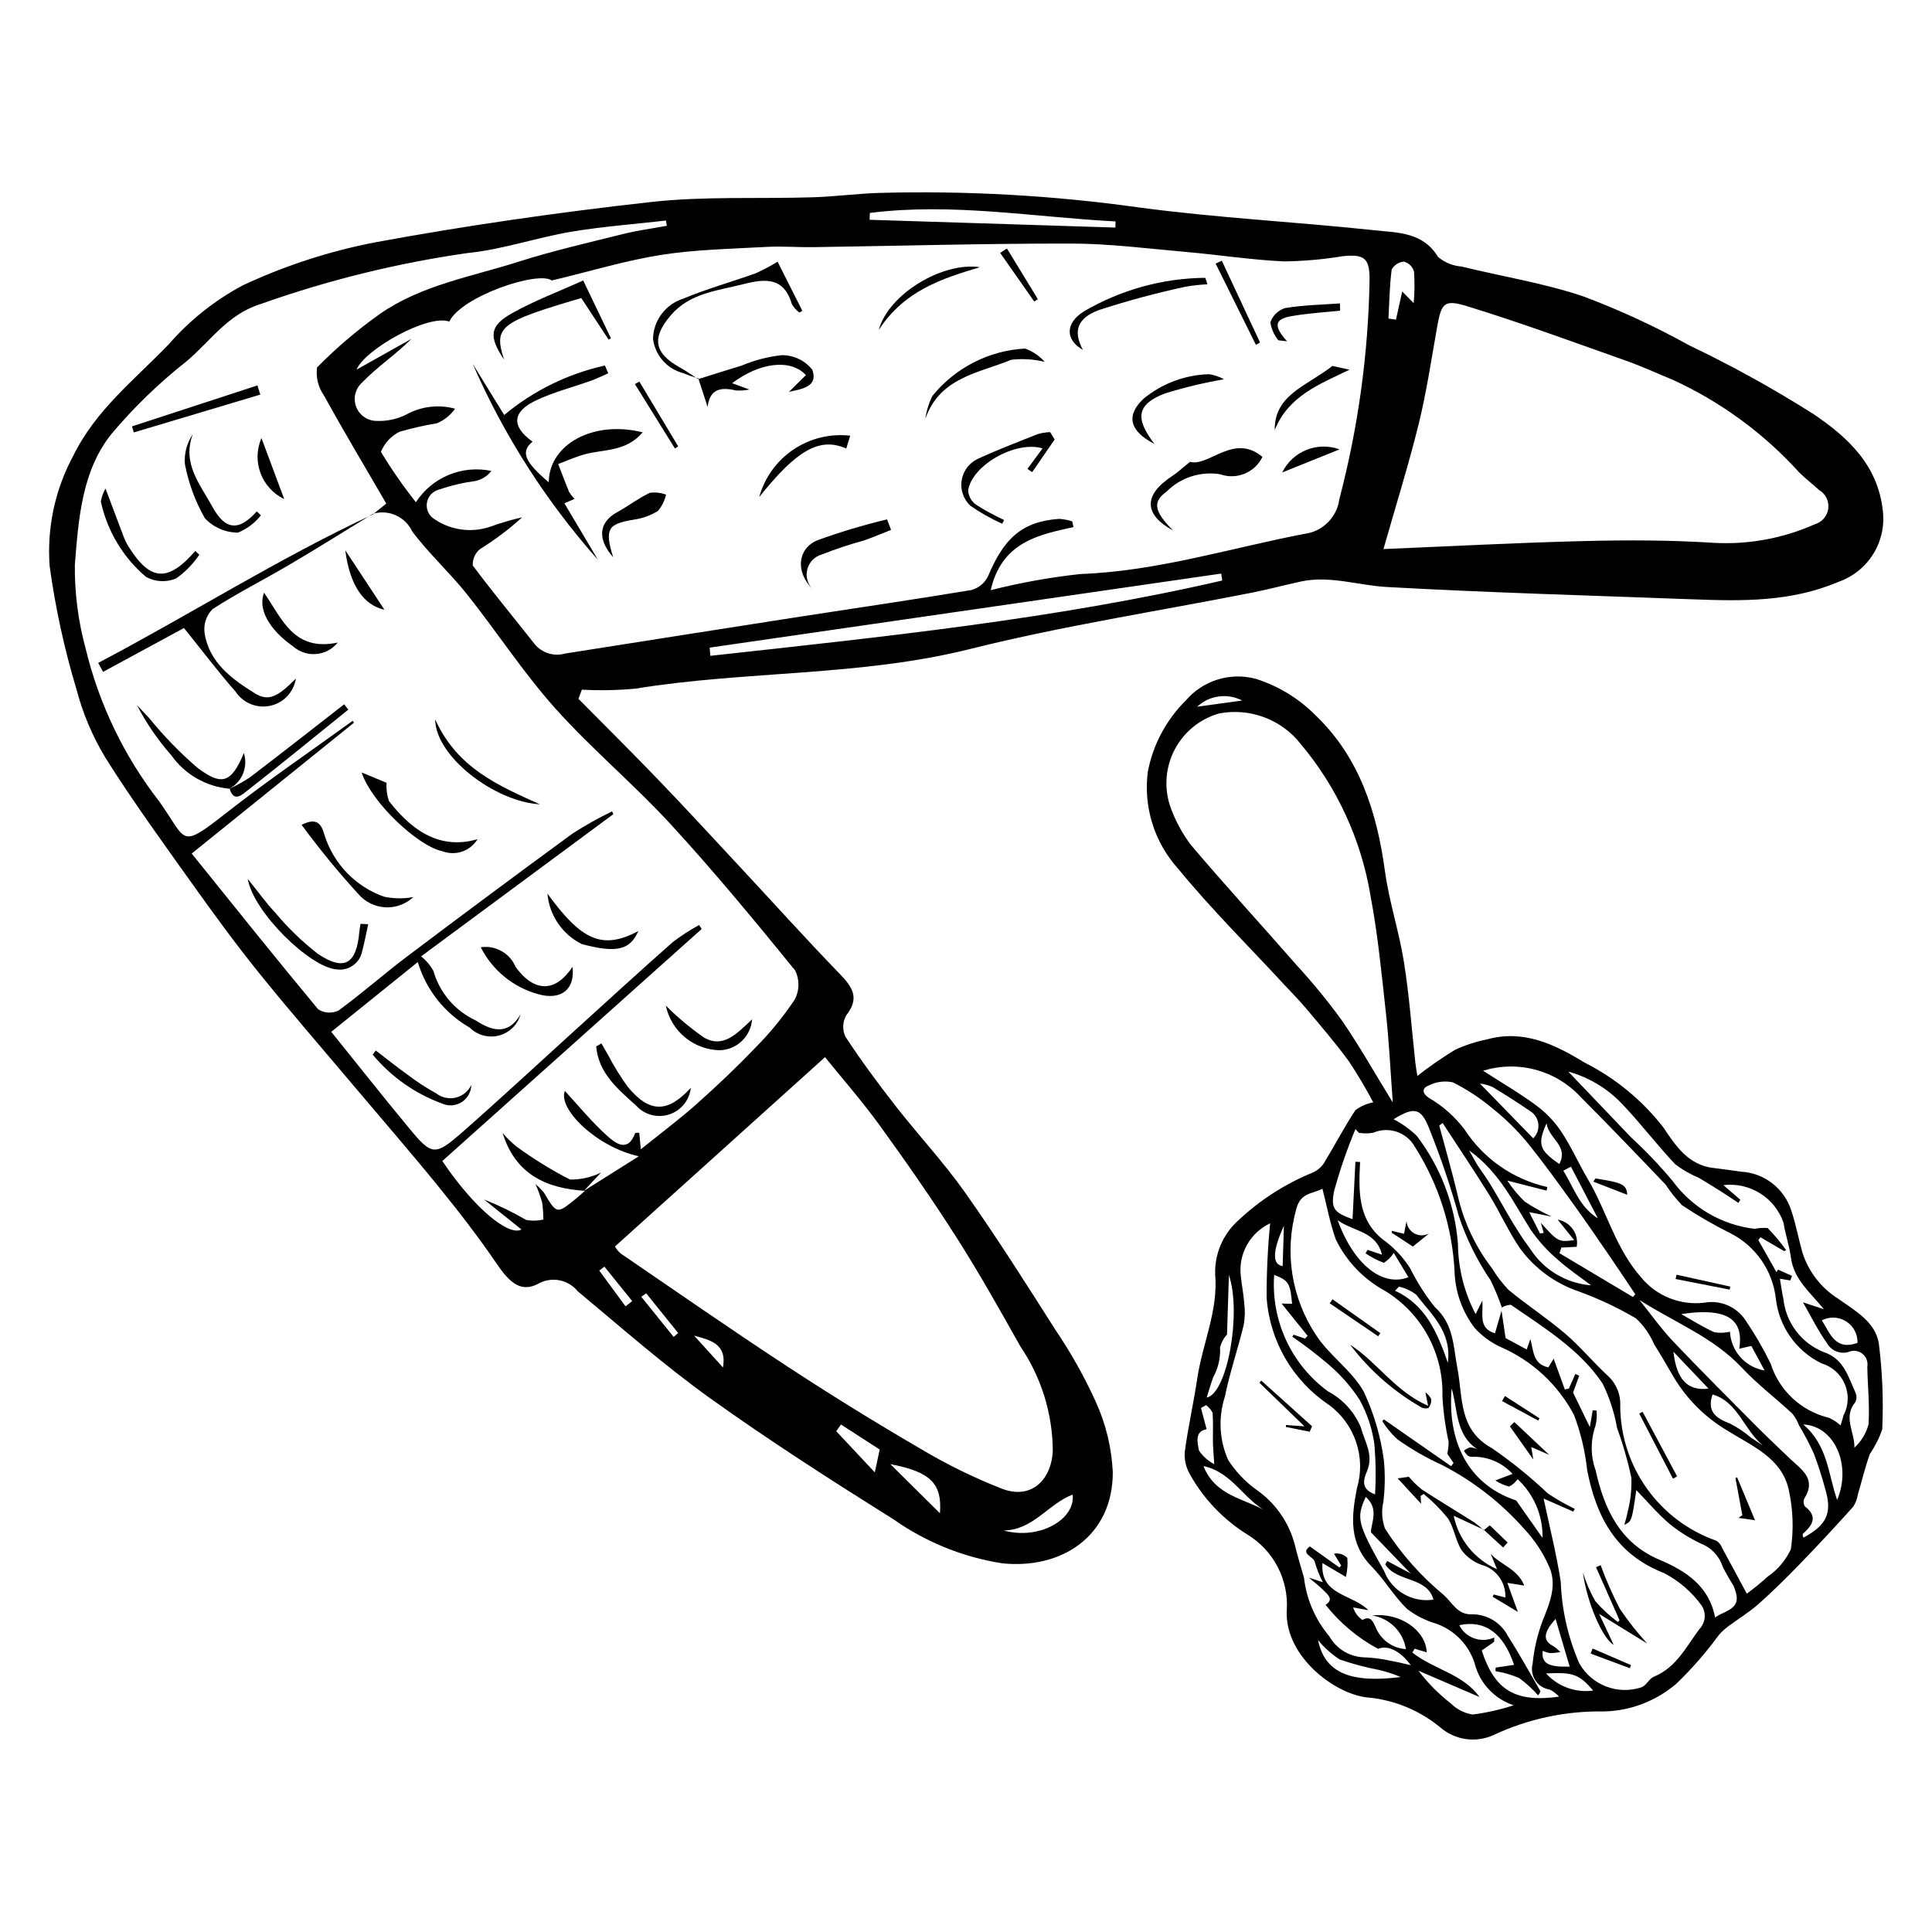 <?xml version="1.0" encoding="UTF-8"?>
<!-- Uploaded to: SVG Repo, www.svgrepo.com, Generator: SVG Repo Mixer Tools -->
<svg fill="#000000" width="800px" height="800px" version="1.1" viewBox="144 144 512 512" xmlns="http://www.w3.org/2000/svg">
 <g>
  <path d="m519.61 429.14c3.215-2.516 6.57-4.844 10.055-6.973 2.723-1.23 5.574-2.148 8.504-2.746 9.695-2.644 17.941 1.395 25.77 6.184 8.141 4.102 15.266 9.961 20.859 17.156 3.25 4.879 6.621 10.02 13.363 10.777 2.418 0.273 4.824 0.66 7.238 0.969 3.012 0.164 5.902 1.238 8.281 3.09 2.383 1.848 4.144 4.379 5.047 7.254 1.191 3.59 1.895 7.34 2.902 10.992 1.594 5.07 4.926 9.414 9.41 12.266 4.59 3.246 9.988 6.195 10.875 11.98 0.949 7.539 1.246 15.145 0.891 22.734-0.785 2.277-1.875 4.438-3.242 6.422-1.281 3.516-2.129 7.184-3.203 10.777-0.188 1.168-0.613 2.289-1.25 3.285-4.594 5.098-9.258 10.137-14.035 15.066-3.582 3.699-7.246 7.332-11.098 10.746-2.508 2.223-5.438 3.973-8.133 5.992-0.867 0.652-1.66 1.402-2.367 2.227-3.356 4.598-7.102 8.891-11.199 12.836-5.371 4.621-12.18 7.227-19.262 7.379-10.086-0.172-20.082 1.969-29.215 6.254-4.695 2.141-10.207 1.348-14.109-2.027-5.316-4.387-11.797-7.125-18.648-7.871-9.035-0.547-22.621-10.938-22.039-23.051v-0.004c0.285-4.008-0.547-8.02-2.398-11.586-1.852-3.57-4.652-6.559-8.094-8.637-6.344-3.961-11.578-9.465-15.219-15.996-1.016-1.801-1.473-3.859-1.312-5.922 0.871-6.508 2.348-12.934 3.312-19.434 1.363-9.203 5.559-17.832 4.746-27.539h-0.004c-0.18-5.332 1.969-10.48 5.891-14.098 5.816-5.527 12.617-9.918 20.051-12.934 1.145-0.531 2.129-1.359 2.844-2.402 2.852-4.668 5.371-9.547 8.375-14.105h-0.004c1.402-1.035 3.016-1.742 4.727-2.066-1.961-3.719-4.106-7.34-6.43-10.844-3.527-4.856-7.477-9.41-11.336-14.016-1.887-2.254-3.977-4.336-5.973-6.496-9.375-10.141-19.227-19.895-27.961-30.562-6.312-6.988-9.246-16.391-8.031-25.73 1.371-7.141 4.867-13.703 10.031-18.824 2.234-2.621 5.168-4.555 8.457-5.574 3.293-1.023 6.805-1.09 10.133-0.191 5.941 1.883 11.34 5.168 15.738 9.582 11.684 11.117 16.332 25.664 18.473 41.34 1.113 8.141 3.762 16.066 5.051 24.191 1.41 8.871 2.051 17.863 3.035 26.805 0.09 0.816 0.246 1.625 0.504 3.324zm35.613 37.266-5.961-1.172 2.863 5.668 0.98-0.18-0.777-2.672c4.57 5.066 4.699 5.133 8.848 4.602l-4.383-5.438c1.625 0.277 3.078 1.195 4.027 2.547 0.949 1.352 1.316 3.023 1.027 4.652l-4.07 0.211-0.488 1.496 19.461 11.602 0.609-0.734c-2.051-3.059-4.07-6.133-6.152-9.164-3.414-4.965-6.797-9.957-10.328-14.84-4.008-5.543-7.988-11.121-12.316-16.406v-0.004c-2.672-3.207-5.664-6.137-8.926-8.742-3.254-2.746-6.82-5.098-10.625-7.004-2.144-0.457-4.379-0.168-6.336 0.816-1.449 0.523-2.211 1.707-0.125 3.231 3.703 2.141 6.945 4.996 9.543 8.402 5.031 7.781 12.918 13.277 21.961 15.305l-0.199 0.949-10.414-2.66h0.004c1.336 2.019 2.883 3.887 4.621 5.57 2.277 1.508 4.668 2.836 7.156 3.969zm-13.301 24.934 1.07 7.266 5.602 3.016 0.965-2.758c0.898 3.086 0.59 6.586 4.769 7.504l1.406-2.305 2.961 8.156 1.082-0.242 1.703-3.867 1.031 0.465-1.633 4.477c1.457 2.988 2.852 5.856 4.445 9.129l0.766-4.438 1.004 0.062c0.145 1.367 0.051 2.75-0.285 4.082-1.332 3.809-1.316 7.961 0.047 11.758 2.285 10.211 6.391 19.242 16.938 23.715 7.008 2.969 13.148 6.965 14.723 15.277h0.004c0.516-0.34 1.047-0.648 1.602-0.926 4.297-1.855 5.004-3.277 3.254-7.519l-0.004-0.004c-1.031-1.613-1.98-3.277-2.84-4.992-0.902-2.812-3.027-5.066-5.785-6.125-2.949-1.406-5.727-3.152-8.273-5.199-3.168-2.703-5.887-5.93-8.84-8.977-1.188 8.234-1.188 8.234-3.18 9.207h0.004c0.348-1.102 0.641-2.223 0.871-3.356 0.77-2.984 1.109-6.062 1.004-9.141-0.969-4.496-2.238-8.926-3.809-13.25-0.715-4.055-2-7.988-3.809-11.688-6.106-9.109-15.484-14.758-24.316-20.883v0.004c-0.848 0.027-1.672 0.273-2.391 0.719-0.852-2.481-1.859-4.902-3.019-7.254-3.555-5.242-6.375-10.953-8.383-16.965-2.156-7.773-4.738-15.418-7.734-22.906-2.191-5.809-4.035-6.195-9.562-2.762v-0.004c2.258 1.152 4.336 2.637 6.152 4.406 6.324 8.293 10.113 18.238 10.91 28.637 0.062 6.481 1.668 12.852 4.68 18.586l1.785-3.566c0.27 3.644-1.141 7.324 3.348 8.656zm-51.062 70.754 3.695 1.211c-0.883-1.719-1.594-3.523-2.121-5.379-0.254-1.414-4.016-2.191-1.305-4.106l7.82 5.578 0.48-0.508-1.91-3.137-0.004-0.008c1.293-0.25 2.625 0.176 3.535 1.125 0.16 1.688 0.027 3.391-0.383 5.035l-6.195-3.668c-0.672 8.578 7.84 8.148 12.176 12.48l-4.043-0.73h-0.004c0.422 1.355 1.289 2.531 2.465 3.332 2.402-1.516 3.051 1.18 3.469 1.844 1.312 3.356 4.453 5.644 8.051 5.871-0.734-4.598-4.344-8.199-8.945-8.918 7.312-0.863 14.234 3.894 14.457 9.77l-3.207-0.957-0.59 1.016c5.539 4.426 13.465 5.66 17.781 11.777l-16.176-6.965 0.004 0.004c2.492 3.273 5.402 6.211 8.652 8.734 1.555 1.527 3.547 2.531 5.699 2.871 3.695-0.473 7.336-1.293 10.875-2.449-5.133-1.695-9.039-5.906-10.348-11.152-1.566-4.887-5.324-8.762-10.164-10.473-2.812-0.82-5.445-2.156-7.766-3.941-3.473-3.375-5.961-7.75-9.363-11.215-6.039-6.144-5.379-13.176-3.902-20.68h-0.004c1.207-4.012 1.141-8.297-0.191-12.266-1.328-3.969-3.856-7.43-7.234-9.906-9.578-6.394-15.664-16.859-16.488-28.348-0.027-6.594 0.281-13.184 0.926-19.746-5.281 2.473-8.414 8.027-7.793 13.828 0.246 2.449 0.75 4.875 0.926 7.328v-0.004c0.25 1.938 0.203 3.902-0.141 5.824-1.547 6.336-3.68 12.539-4.977 18.914v0.004c-1.805 5.531-1.496 11.531 0.871 16.848 1.984 3.066 4.523 5.738 7.492 7.871 4.977 3.461 8.562 8.574 10.121 14.43 0.703 2.988 1.641 5.922 2.473 8.879v0.004c0.664 5.738 3.012 11.152 6.746 15.562 1.805 3.172 5.074 5.238 8.715 5.504 2.547 0.074 5.078 0.395 7.562 0.953 1.59 0.254 3.148 0.68 5.293 1.156-3.043-4.062-6.242-5.324-8.688-4.34h-0.004c-5.383-2.887-10.113-6.852-13.902-11.648 2.277-1.445 0.574-2.734-0.559-3.875-1.195-1.207-2.578-2.231-3.879-3.336zm62.215-20.961c1.531 7.285 3.387 14.617 4.543 22.059h-0.004c0.273 7.461 1.945 14.805 4.93 21.648 3.305 5.797 10.258 8.43 16.574 6.273 1.227-0.543 1.945-2.258 3.172-2.762 5.949-2.453 8.527-7.875 12.059-12.621 1.648-1.691 1.895-4.305 0.586-6.269-2.59-3.574-5.969-6.5-9.875-8.547-12.801-4.957-18.047-14.938-20.453-27.383-0.539-4.969-1.699-9.848-3.461-14.52-4.273-8.109-11.195-14.5-19.617-18.117-2.531-1.184-4.801-2.859-6.684-4.926-3.324-4.32-5.207-9.578-5.371-15.027-0.59-11.734-4.215-23.117-10.523-33.027-2.176-3.883-6.938-5.492-11.023-3.727-1.254 0.215-2.535 0.223-3.793 0.031l-0.922-1.008c-2.207 5.273-4.074 10.684-5.598 16.191-1.09 5.019 0.066 5.953 4.824 7.695 0.246-4.984 0.504-10.098 0.758-15.211l1.242 0.051c-0.043 1.004-0.098 2.012-0.133 3.016-0.234 7.106 0.527 13.684 7.16 18.266l0.004 0.004c2.465 1.938 4.582 4.281 6.258 6.934 1.805 3.621 3.981 7.047 6.5 10.211 5.129 4.602 4.894 10.562 6.016 16.344 1.48 7.644 0.219 16.18 9.16 21.09 5.227 3.598 10.16 7.594 14.766 11.957 2.277 1.539 4.672 2.91 7.152 4.098l-0.383 0.738zm-39.973-104.97c-0.621-8.379-0.973-15.961-1.797-23.488-1.148-10.484-2.164-21.027-4.121-31.375-2.457-14.773-8.824-28.617-18.445-40.09-2.512-3.215-5.859-5.676-9.676-7.113-3.82-1.438-7.961-1.793-11.969-1.027-5.031 1.422-9.266 4.84-11.727 9.457-2.461 4.617-2.93 10.035-1.305 15.008 1.289 3.719 3.152 7.215 5.519 10.355 9.141 10.805 18.727 21.234 28.047 31.891v0.004c4.238 4.613 8.211 9.461 11.898 14.523 4.648 6.727 8.672 13.887 13.574 21.855zm-18.641 22.855c-2.488 1.398-5.766 0.898-6.93 5.367l0.004 0.004c-3.219 11.355-1.316 23.551 5.211 33.387 3.519 5.465 9.527 9.41 12.66 15.02h-0.004c2.691 5.727 4.488 11.832 5.328 18.105 0.363 3.656 0.328 7.344-0.113 10.992-0.137 0.691-0.238 1.391-0.305 2.09-0.105 1.723 0.137 3.453 0.715 5.078 4.262 6.691 9.551 12.668 15.676 17.707 2.199 2.012 3.598 5.195 7.305 5.031v0.004c4.055-0.059 7.785 2.191 9.629 5.801 3.043 4.754 5.766 9.711 8.605 14.598h-0.004c-0.148 0.395-0.355 0.766-0.613 1.102-1.504-1.73-3.203-3.277-5.059-4.621-1.992-0.855-4.082-1.461-6.227-1.801l0.008-0.953 4.891-0.723c-2.805-8.43-7.742-11.98-14.52-10.523v-0.004c1.707 3.414 5.816 4.859 9.285 3.269l-0.043 1.156-3.289 2.293c3.418 10.516 8.836 13.844 20.496 12.238l-0.004-0.004c-0.691-0.773-1.523-1.41-2.453-1.875-1.562-0.23-2.953-1.117-3.82-2.434-0.867-1.32-1.129-2.945-0.723-4.473 0.383-3.856 1.266-7.644 2.621-11.273 1.984-4.988 4.109-9.863 1.441-15.07h0.004c-1.539-3.344-3.602-6.422-6.109-9.113-6.199-7.066-13.68-12.902-22.043-17.195-4.113-1.867-8.039-4.125-11.723-6.742-1.57-1.418-2.934-3.055-4.047-4.859l0.445-0.434c5.941 4.133 11.879 8.266 17.82 12.398l0.633-0.863-1.656-2.418-0.004 0.004c0.219-1.051 0.336-2.117 0.352-3.191-0.871-3.945-1.418-7.957-1.641-11.992 0.164-5.602-1.16-11.145-3.836-16.066-2.676-4.922-6.606-9.047-11.395-11.953-5.644-3.066-10.195-7.82-13.016-13.594-1.52-4.191-2.312-8.648-3.555-13.469zm31.867-17.391-0.914 0.645c1.652 6.211 3.445 12.391 4.926 18.645l-0.004 0.004c1.602 6.965 4.688 13.5 9.043 19.164 1.25 2.066 2.723 3.988 4.391 5.738 4.879 4.039 10.234 7.512 15.043 11.625 4.008 3.426 7.391 7.57 11.281 11.148 2.25 2.07 3.457 5.043 3.281 8.098 0.062 7.844 2.547 15.477 7.117 21.852 4.566 6.379 10.992 11.188 18.395 13.773 0.695 0.465 1.219 1.141 1.5 1.926 2.246 4.094 4.445 8.215 6.535 12.094h0.004c1.922-1.41 3.769-2.922 5.535-4.523 2.648-1.828 4.766-4.328 6.133-7.242 0.789-5.309 0.582-10.719-0.602-15.953-1.922-8.355-9.879-11.492-16.238-15.512-5.816-3.445-10.684-8.285-14.16-14.082-1.703-2.945-3.422-5.887-5.227-8.773v0.004c-1.102-2.602-2.738-4.941-4.801-6.867-4.836-2.84-9.918-5.234-15.188-7.152-6.207-2.098-11.621-6.055-15.504-11.332-3.117-4.519-5.352-9.637-8.254-14.32-3.961-6.402-8.184-12.645-12.293-18.953zm10.703-13.871c4.844 3.121 9.703 5.949 14.195 9.27v0.004c2.574 1.918 4.801 4.266 6.578 6.941 2.629 3.973 4.559 8.398 6.992 12.508 5.027 8.504 7.285 18.328 14.164 26.094 4.074 4.918 10.371 7.422 16.711 6.652 4.25-0.777 8.551 1.066 10.922 4.676 2.473 3.648 4.688 7.465 6.625 11.422 2.262 7.172 8.117 12.629 15.426 14.391 1.152 0.496 2.211 1.184 3.133 2.039 0.301-1.023 0.535-1.844 0.781-2.664h-0.004c1.348-2.566 1.473-5.602 0.348-8.27-1.129-2.672-3.394-4.691-6.176-5.516-6.734-3.277-11.312-9.789-12.117-17.242-0.859-7.344-5.316-13.781-11.891-17.168-4.473-2.223-8.797-4.727-12.953-7.492-1.617-1.676-3.074-3.504-4.344-5.457-7.477-7.832-14.98-15.641-22.613-23.316l-0.004-0.004c-3.215-3.453-7.34-5.926-11.898-7.141-4.559-1.215-9.367-1.117-13.875 0.277zm68.176 34.199-0.52 0.824c-1.367-0.906-2.715-1.84-4.102-2.715-2.113-1.336-4.231-2.672-6.387-3.938-2.242-0.922-4.348-2.133-6.266-3.609-4.805-5.078-9.043-10.688-13.855-15.754-3.918-4.211-8.926-7.25-14.469-8.777 5.926 6.207 11.277 11.832 16.652 17.434 3.894 3.59 7.555 7.426 10.957 11.488 5.168 7.098 13.062 11.723 21.785 12.746 1.137-0.234 2.301-0.309 3.461-0.207 1.773 1.828 3.41 3.789 4.898 5.859l-0.547 0.246-6.262-3.66-0.578 0.73 4.809 8.52 0.406-0.691 3.719 1.672-0.473 1.215-2.742-0.469c0.336 1.969 0.543 3.688 0.93 5.363l-0.004 0.004c0.324 3.082 1.48 6.016 3.348 8.488 1.867 2.477 4.375 4.394 7.25 5.551 5.473 1.824 6.559 6.566 8.523 10.832h-0.004c0.359 0.793 0.34 1.707-0.055 2.484-3.332 3.949-0.125 7.957-0.242 12.055 1.812-1.652 3.109-3.793 3.734-6.164 0.348-5.062-0.23-10.184-0.316-15.281 0.238-1.32-0.281-2.668-1.348-3.484-1.062-0.82-2.5-0.973-3.715-0.402-2.207 0.598-4.539-0.391-5.652-2.391-2.469-3.504-4.383-7.402-6.324-10.793l5.519 1.82c-3.578-4.457-7.922-7.781-8.723-13.688-0.422-3.117-1.465-6.148-1.977-9.262h0.004c-1.121-3.223-3.312-5.965-6.211-7.769-2.894-1.809-6.32-2.57-9.711-2.16zm-26.742 26.555c3.188 3.953 5.789 7.66 8.875 10.91 7.273 7.656 14.754 15.117 22.195 22.613 2.844 2.863 5.809 5.606 8.707 8.418 2.996 2.902 7.262 5.316 3.953 10.621l-0.004-0.004c-0.324 0.676-0.289 1.469 0.098 2.113 3.621 2.816 1.973 5.074-0.57 7.352h-0.004c0 0.336 0.078 0.668 0.223 0.969 6.152-3.363 7.617-6.496 5.84-12.652-0.871-3.285-1.914-6.523-3.117-9.703-1.16-2.543-2.465-5.023-3.902-7.422-0.434-1.129-1.043-2.184-1.801-3.125-4.394-4.086-9.227-7.75-13.316-12.113-7.57-8.082-17.734-11.961-27.176-17.977zm-70.062 51.516c0.262-4.469 0.195-8.953-0.195-13.414-0.586-4.106-1.918-8.074-3.93-11.703-2.301-3.519-5.098-6.688-8.305-9.402-3.047-2.586-6.215-5.016-9.504-7.285l0.348-0.508 3.047 1.027 0.664-0.738-6.891-8.547 2.777 0.062c-0.48-5.465-0.922-6.172-4.746-7.672l0.004 0.004c-0.879 12.066 4.512 23.734 14.27 30.883 3.91 2.066 6.977 5.426 8.684 9.508 0.98 3.762 3.434 7.16 1.715 11.457-0.809 2.016-2.102 4.797 2.062 6.328zm36.441-5.426v0.004c-2.66-2.93-6.445-4.586-10.398-4.551-0.492 0.074-0.996-0.016-1.434-0.258-0.418-0.395-0.777-0.852-1.062-1.355 0.492-0.395 1.055-0.691 1.656-0.875 0.66 0.055 1.309 0.223 1.914 0.496-5.883-3.852-5.141-10.543-6.828-16.137-1.289 15.98 5.875 26.035 17.117 29.711 2.68 3.812 4.562 6.488 6.981 9.93 0.125-5.898-2.277-11.566-6.609-15.574-0.562 0.836-1.336 1.516-2.238 1.965-1.305-0.32-2.539-0.875-3.644-1.633zm-11.504-85.73c1.047 1.855 1.617 2.977 2.293 4.031 0.992 1.547 2.125 3.012 3.086 4.578 3.582 5.844 6.695 12.035 10.801 17.48v0.004c3.566 5.566 9.531 9.141 16.125 9.656-3.172-2.418-6.242-4.441-8.918-6.891l-0.004 0.004c-2.707-2.312-5.102-4.973-7.117-7.906-4.578-7.238-8.199-15.141-16.266-20.953zm-15.496 112.12c-3.816-3.953-6.898-7.152-10.531-10.918-0.004-2.375 2.277-6.191-1.379-9.383-2.496 5.59-2.348 6.859 4.879 19.664v0.004c2.039 5.273 7.473 8.418 13.062 7.562-1.652-6.188-9.719-4.516-12.773-9.344l0.52-0.895zm-7.606-84.48c-1.52-6.25-7.324-6.019-11.746-9.133 4.613 12.562 12.402 17.617 18.754 15.098l-3.887-6.441c-0.668 1.062-1.566 1.957-2.629 2.625-1.711-0.645-3.34-1.488-4.848-2.516l0.531-0.926zm79.293 15.738c3.312 1.855 5.957 3.555 8.797 4.809 1.371 0.234 2.777 0.188 4.133-0.133 0.266 5.152 4.086 9.426 9.176 10.266l-3.508-6.5-3.203 0.73c1.07-6.848-1.91-11.219-15.395-9.172zm41.332 49.254c3.867-9.137-0.609-19.617-8.984-20.004 6.543 5.547 6.602 13.234 8.984 20.004zm-167.08-27.141c5.465-1.012 9.293-22.477 5.891-32.453l-0.5 15.742h0.004c-0.898 0.977-1.535 2.164-1.848 3.449 0.148 2.754-0.484 5.492-1.824 7.898-0.613 1.684-1.102 3.414-1.723 5.363zm86.543-68.691c1.027-1.008 1.523-2.438 1.344-3.867-0.18-1.43-1.016-2.691-2.262-3.414-3.238-2.234-6.57-4.344-9.945-6.371-1.043-0.434-2.144-0.727-3.269-0.859zm-57.035 132.96c1.75 8.621 8.516 11.512 21.898 9.797v-0.004c-1.852-0.781-3.769-1.406-5.727-1.867-3.543-0.68-7.035-1.609-10.449-2.785-2.156-1.418-4.086-3.148-5.723-5.141zm117.9-51.574c-5.043-4.109-6.629-11.613-13.348-13.508-1.574 4.578 0.965 6.332 4.68 7.734 1.949 1.008 3.781 2.234 5.449 3.66 1.062 0.723 2.144 1.41 3.219 2.113zm-131.45 17.516c-6.086-3.094-9.16-10.426-16.805-12.043 3.133 7.973 10.996 8.613 16.805 12.043zm76.504 28.457c-3.25 3.633-3.465 5.723-0.574 7.231 0.676 0.453 1.297 0.977 1.855 1.566-0.902 0.156-1.812 0.246-2.727 0.266-0.68-0.117-1.34-0.324-1.965-0.609-0.375 3.332 1.473 4.363 7.148 4.188zm-90.453-41.004c-0.172-2.766-0.324-4.34-0.352-5.918-0.047-2.57 0.113-5.152-0.098-7.703-0.395-0.809-0.984-1.508-1.719-2.031l-1.355 0.766 1.496 5.617c-3.269 0.574-2.398 3.629-2.027 5.641 1.031 1.527 2.426 2.773 4.055 3.629zm170.47-32.152c0.074-2.297-1.074-4.461-3.016-5.691-1.945-1.227-4.391-1.332-6.434-0.281 2.18 3.441 3.508 8.098 9.449 5.973zm-121.52-14.902-1.047 1.082c8.047 3.703 11.164 10.949 14.008 19.113 1.043-8.383-4.461-12.855-8.348-18.02v-0.004c-1.363-1.051-2.938-1.793-4.613-2.172zm82.039 27.031-9.309-9.785c0.84 7.375 3.723 10.457 9.309 9.785zm-43.062 75.473c3.16 3.484 7.836 5.184 12.5 4.547-3.738-4.336-5.324-4.914-12.5-4.547zm0.137-145.78c-2.481 5.539-1.93 7.137 3.394 10.785 2.504-4.891-2.844-6.688-3.394-10.785zm6.461 11.484-2.023 1.059c2.75 4.383 4.18 9.523 9.16 12.641zm-76.074 15.68c-3.086 6.773-3.078 10.277-0.324 10.672zm-22.984-137.57 11.926-1.641h0.004c-3.922-2.035-8.703-1.379-11.93 1.641z"/>
  <path d="m573.19 573.38c-2.078-4.691-4.152-9.371-6.223-14.047l1.223-0.547c1.449 3.981 3.16 7.859 5.113 11.617 2.18 3.223 4.594 6.277 7.219 9.148l-12.723-7.836c1.551 3.309 2.652 5.648 3.836 8.176-2.879-1.562-7.066-11.098-8.145-19.148h0.004c0.816 2.633 1.914 5.168 3.273 7.566 1.785 2.059 3.789 3.922 5.981 5.543z"/>
  <path d="m549.8 527.48 0.543 3.312-6.207-8.793 1.188-1.137c3.012 2.836 6.133 5.777 9.219 8.684z"/>
  <path d="m512.87 470.2 3.207 0.762 0.66-3.34c0.105 1.379 0.898 2.606 2.113 3.266 1.215 0.656 2.68 0.648 3.887-0.016l-4.32 3.484-5.598-3.668z"/>
  <path d="m566.05 580.87c3.391 1.465 6.781 2.93 10.176 4.398l-0.301 0.824c-3.461-1.293-6.926-2.582-10.387-3.871z"/>
  <path d="m542.82 513.96 9.156 5.898-0.332 0.613c-3.191-1.723-6.387-3.445-9.578-5.168z"/>
  <path d="m537.21 549.39-7.969-3.699c1.293 6.305 5.574 11.586 11.477 14.152l-1.664-4.055c2.871 3.098 7.082 3.938 8.902 8.41l-4.484-0.719 2.773 7.695-6.676-4.019 0.262-0.598 3.106 0.805v-0.004c0.176-4.027-2.473-7.637-6.371-8.676-2.082-0.754-3.898-2.098-5.227-3.875-1.629-2.551-1.973-5.93-3.637-8.441h0.004c-1.91-2.367-4.059-4.527-6.418-6.445l-0.805 0.52 0.113 2.059c-1.895-2.051-4.023-4.352-6.207-6.719l2.961-0.426h0.004c1.016 1.215 2.144 2.324 3.371 3.32 4.602 3.004 9.32 5.828 13.965 8.77v-0.004c0.883 0.641 1.723 1.336 2.512 2.082z"/>
  <path d="m522.47 516.55-0.73-3.586c0.637 0.473 1.164 1.082 1.535 1.781 0.074 0.844-0.168 1.684-0.676 2.359-0.68 0.254-1.441 0.172-2.051-0.215-7.297-4.199-13.676-9.82-18.754-16.531 7.141 4.582 11.902 12.375 20.676 16.191z"/>
  <path d="m497.13 488.32c4.227 2.992 8.449 5.984 12.676 8.977l-0.574 0.828c-4.281-2.91-8.562-5.816-12.844-8.727z"/>
  <path d="m537.2 549.52 1.609-1.297 4.723 4.562-1.191 1.312c-1.711-1.566-3.422-3.133-5.133-4.703z"/>
  <path d="m587.35 535.86-8.941-17.254 0.898-0.465 9.145 17.109z"/>
  <path d="m604.36 535.51 4.734 11.371-4.394-0.637 1.035-0.684-1.824-9.859z"/>
  <path d="m478.26 509.88 13.453 12.094-0.633 1.449-6.316-1.27 0.035-0.504 4.894 0.344-11.953-11.566z"/>
  <path d="m588.3 481.81c4.746 1.051 9.492 2.098 14.238 3.148l-0.172 0.801-14.312-2.805z"/>
  <path d="m566.8 456.3c7.129 1.125 8.23 1.551 8.441 4.34l-8.965-3.488z"/>
  <path d="m297.3 329.2c7.102 7.188 14.285 14.297 21.285 21.582 7.223 7.516 14.281 15.188 21.383 22.816 8.828 9.48 17.496 19.113 26.504 28.422 3.387 3.5 5.445 6.41 1.809 11.031-1.008 1.746-1.094 3.875-0.234 5.695 4.141 6.289 8.621 12.371 13.258 18.309 6.07 7.769 12.844 15.023 18.516 23.062 8.332 11.809 16.082 24.039 23.836 36.242v0.004c4.109 6.055 7.699 12.449 10.73 19.113 2.68 5.875 4.211 12.207 4.512 18.66 0.059 16.871-13.512 25.828-29.332 24.152-10.348-1.617-20.184-5.598-28.746-11.629-16.422-10.293-32.773-20.762-48.527-32.035-12.246-8.766-23.605-18.789-35.203-28.438v-0.004c-2.547-3.125-6.977-3.953-10.484-1.961-4.359 2.285-7.352 0.004-10.879-5.18-4.711-6.926-9.844-13.586-15.121-20.094-7.227-8.918-14.758-17.586-22.156-26.363-8.602-10.207-17.371-20.281-25.75-30.668-6.207-7.699-12.047-15.703-17.793-23.758-7.836-10.992-15.789-21.93-22.969-33.348v-0.004c-3.422-5.66-6.012-11.781-7.684-18.18-3.211-10.66-5.582-21.551-7.094-32.582-0.754-10.102 1.395-20.215 6.195-29.137 5.934-12.234 16.41-20.336 25.414-29.719 5.519-6.332 12.148-11.605 19.559-15.562 11.188-5.234 22.98-9.066 35.109-11.406 24.176-4.457 48.566-7.949 73-10.676 14.172-1.582 28.598-0.812 42.902-1.258 5.894-0.184 11.77-0.973 17.664-1.16 22.984-0.629 45.98 0.656 68.754 3.84 20.785 2.793 41.797 3.836 62.664 6.074 6.012 0.645 12.699 0.473 16.668 7.043v-0.004c1.75 1.488 3.93 2.383 6.223 2.555 10.828 2.66 21.949 4.402 32.461 7.973h-0.004c9.566 3.602 18.852 7.898 27.785 12.859 11.344 5.418 22.352 11.5 32.973 18.223 8.941 6.035 17.145 13.434 18.441 25.664 0.484 4.008-0.418 8.062-2.555 11.488-2.137 3.426-5.383 6.019-9.195 7.352-12.547 5.356-25.535 5.125-38.656 4.633-27.031-1.02-54.078-1.758-81.082-3.269-7.594-0.426-15.066-3.117-22.82-1.434-4.309 0.934-8.57 2.086-12.891 2.941-24.906 4.922-50.078 8.777-74.676 14.926-29.254 7.312-59.352 5.727-88.781 10.516v-0.004c-4.695 0.438-9.414 0.523-14.117 0.266zm-54.41-49.062-0.051 0.164 3.531-2.848c-5.766-9.93-11.332-19.246-16.578-28.742v0.004c-1.48-2.137-2.113-4.75-1.777-7.332 5.113-5.203 10.68-9.945 16.633-14.164 10.973-7.672 24.203-9.855 36.652-13.824 9.164-2.922 18.578-5.07 27.922-7.402 3.773-0.941 7.652-1.449 11.484-2.152l-0.23-1.391c-8.379 0.961-16.82 1.566-25.125 2.973-9.195 1.555-18.176 4.703-27.406 5.629h0.004c-18.684 2.668-37.055 7.195-54.84 13.508-8.875 2.723-13.426 10.016-19.824 15.305v0.004c-7.195 5.68-13.797 12.074-19.707 19.082-7.949 9.914-8.758 22.648-9.742 34.676v0.004c-0.078 7.531 0.891 15.035 2.871 22.301 3.562 14.723 10.211 28.52 19.508 40.48 7.543 10.586 5.195 12.844 18.094 2.754 10.762-8.422 22.086-16.125 33.16-24.145l0.328 0.508-42.996 34.672c11.133 13.805 22.188 27.652 33.512 41.273 1.617 1.031 3.648 1.16 5.383 0.336 6.227-4.531 12.008-9.672 18.16-14.312 14.52-10.957 29.121-21.805 43.801-32.547h-0.004c3.391-2.188 6.91-4.164 10.547-5.918l0.344 0.73c-16.996 12.57-33.977 25.133-50.945 37.684l-0.004-0.004c1.312 1.047 2.41 2.332 3.238 3.793 1.645 5.812 5.734 10.621 11.207 13.176 4.094 2.648 8.512 4.219 11.914-1.594-0.777 2.746-2.953 4.879-5.715 5.606-2.762 0.723-5.703-0.062-7.734-2.074-6.652-3.816-11.59-10.039-13.789-17.391l-22.93 18.488c6.738 8.355 13.633 17.078 20.723 25.645 5.93 7.164 6.785 7.293 14.02 0.949 9.883-8.672 19.512-17.633 29.258-26.465 8.812-7.988 17.578-16.031 26.496-23.902l-0.004 0.004c2.215-1.691 4.551-3.207 6.996-4.539l0.68 1.051c-22.926 20.508-45.836 41.004-68.734 61.488 8.301 12.387 17.578 20.047 20.98 18.156-3.191-2.559-6.555-5.25-9.914-7.941v-0.004c3.84 1.516 7.559 3.316 11.125 5.398 1.52 0.297 3.086 0.258 4.586-0.109-0.012-1.488-0.113-2.973-0.309-4.449-0.48-1.684-1.078-3.336-1.777-4.945 0.801 0.703 1.551 1.465 2.242 2.277 3.391 5.711 3.391 5.719 8.402 1.664 0.84-0.68 1.633-1.422 2.449-2.137l-0.273 0.008c4.492-2.828 8.98-5.656 14.559-9.168-11.27-2.484-21.516-12.617-19.59-17.316 3.602 3.894 7.098 8.203 11.172 11.863 2.129 1.914 5.492 4.672 7.465-0.723l0.004-0.004c0.348-0.066 0.707-0.074 1.062-0.027l0.426 4.356c5.269-4.246 10.203-7.926 14.785-12 5.356-4.766 10.574-9.715 15.531-14.891v-0.004c3.906-3.914 7.418-8.207 10.477-12.812 1.277-2.406 1.309-5.281 0.086-7.711-10.688-13.137-21.48-26.219-32.938-38.684-9.801-10.664-21.035-20.027-30.68-30.82-8.445-9.449-15.406-20.211-23.32-30.156-4.586-5.762-10.121-10.781-14.527-16.664v0.004c-1.82-3.906-6.215-5.898-10.352-4.699zm47.32-61.809c-3.547-2.652-23.914 4.18-27.145 10.895-5.625-2.062-22.414 7.391-24.566 12.727l14.559-8.164c-4.281 4.281-9.199 7.492-13.137 11.637-1.793 1.621-2.394 4.188-1.508 6.438 0.887 2.25 3.07 3.719 5.488 3.684 2.633 0.102 5.246-0.449 7.609-1.605 3.977-2.242 8.672-2.828 13.074-1.633-1.199 1.73-2.875 3.074-4.82 3.871-3.336 0.551-6.633 1.297-9.879 2.238-2.242 1.113-3.996 3.012-4.938 5.332 2.809 4.637 5.902 9.094 9.27 13.34 2.106-3.238 5.141-5.766 8.711-7.242 3.57-1.48 7.504-1.844 11.285-1.043-1.043 1.352-2.527 2.289-4.195 2.656-3.277 0.438-6.504 1.199-9.629 2.277-1.559 0.375-2.785 1.582-3.176 3.141-0.391 1.555 0.113 3.199 1.312 4.266 4.41 3.297 10.164 4.211 15.379 2.445 2.769-1.012 5.602-1.844 8.477-2.492-3.484 3.16-7.246 5.992-11.246 8.465-1.25 1.066-1.934 2.652-1.848 4.293 5.266 7.066 10.906 13.848 16.355 20.781 1.953 2.414 5.16 3.418 8.141 2.555 20.871-3.301 41.75-6.574 62.629-9.828 15-2.328 30.023-4.492 44.992-6.996v-0.004c1.914-0.5 3.516-1.805 4.402-3.574 4.176-9.961 8.855-14.555 18.844-15.285l-0.004-0.004c1.191 0.07 2.367 0.297 3.5 0.676l0.344 1.508c-9.473 2.07-19.027 4.039-21.949 16.73l0.004-0.004c7.82-1.988 15.773-3.422 23.797-4.289 20.352-0.742 39.602-6.848 59.336-10.637 4.832-0.602 8.648-4.402 9.27-9.234 4.981-18.973 7.668-38.477 8-58.09 0.039-5.715-1.336-6.879-7.18-6.258-5.121 0.848-10.301 1.305-15.492 1.371-8.762-0.41-17.473-1.762-26.223-2.531-10.031-0.879-20.078-2.18-30.121-2.195-22.785-0.035-45.574 0.617-68.363 0.949-4.141 0.059-8.293-0.293-12.418-0.066-9.277 0.512-18.637 0.68-27.789 2.094-9.238 1.434-18.273 4.207-29.152 6.809zm16.758 256.01c0.406 0.711 0.934 1.348 1.562 1.879 14.672 10.023 29.262 20.172 44.121 29.906 11.57 7.578 23.336 14.852 35.301 21.824 6.918 4.129 14.164 7.68 21.668 10.617 7.422 2.812 12.895-1.996 13.383-9.953-0.035-9.902-3.019-19.57-8.574-27.77-5.445-9.688-10.887-19.398-16.855-28.766-6.453-10.125-13.324-20-20.367-29.727-4.731-6.535-10.074-12.621-14.566-18.188-18.605 16.77-36.855 33.219-55.672 50.176zm203.66-184.83c17.918-0.742 35.656-1.695 53.406-2.129 11.426-0.281 22.898-0.25 34.293 0.488 9.141 0.48 18.27-1.211 26.629-4.938 1.91-0.551 3.309-2.188 3.555-4.16 0.246-1.973-0.711-3.902-2.426-4.902-1.711-1.586-3.602-2.988-5.242-4.637h-0.004c-9.383-10.371-20.773-18.723-33.484-24.555-4.148-1.695-8.227-3.594-12.449-5.086-13.992-4.945-27.93-10.09-42.109-14.441-6.215-1.906-6.82-0.793-7.984 5.731-1.52 8.508-2.777 17.086-4.844 25.461-2.695 10.93-6.074 21.691-9.34 33.168zm-178.56 26.121 0.188 2.172c45.461-5.019 90.984-9.648 135.65-19.957l-0.273-1.84zm42.445-115.2-0.059 1.816 65.125 2.059 0.055-1.625c-21.691-1.129-43.293-5.019-65.117-2.246zm35.414 349.16c9.602 2.637 19.117-3.004 18.34-9.504-6.441 2.406-10.426 9.426-18.34 9.508zm108.71-325.25c0.258-2.789 0.285-5.594 0.09-8.383-0.371-1.27-1.367-2.258-2.637-2.621-1.375 0.09-2.609 0.871-3.277 2.074-0.566 4.301-0.621 8.668-0.855 13.012l1.988 0.285c0.539-2.434 1.082-4.867 1.656-7.457zm-138.68 307.68 13.137 13.016c0.613-7.891-2.481-10.984-13.137-13.016zm-2.828-3.879c-3.668-2.371-6.965-4.5-10.262-6.629l-1.262 1.773c3.172 3.387 6.344 6.769 10.223 10.91zm-61.887-41.398-1.289 0.93 8.566 10.621 1.203-1.031zm-5.465 3.453 1.762-1.387-7.367-9.137-1.363 1.055zm25.82 16.199c1.102-6.336-3.457-7.273-7.656-8.441z"/>
  <path d="m242.89 280.13c-7.352 4.496-14.652 9.082-22.078 13.457-6.801 4.008-13.883 7.555-20.496 11.84v0.004c-1.629 1.66-2.406 3.977-2.109 6.281 1.184 7.84 7.211 12.215 13.309 16.008 3.656 2.273 6.086 0.961 10.898-3.894v0.004c-0.555 3.57-3.246 6.43-6.777 7.207-3.527 0.773-7.172-0.695-9.172-3.703-4.676-5.312-8.941-10.988-13.711-16.902l-21.445 11.625-1.281-2.379c24.418-12.848 47.73-27.668 72.812-39.363z"/>
  <path d="m241.58 388.93c-0.527 2.391-0.969 4.805-1.605 7.168-0.617 3.156-3.606 5.269-6.785 4.801-7.004-0.52-22.004-15.086-23.539-23.988 2.977 3.691 4.934 6.465 7.242 8.902 3.394 4.078 7.223 7.773 11.422 11.02 6.957 4.644 10.176 2.609 10.914-5.91 0.062-0.703 0.207-1.398 0.316-2.098z"/>
  <path d="m253.55 381.72c-2 1.879-4.676 2.863-7.414 2.727s-5.305-1.383-7.106-3.449c-5.359-5.863-10.398-12.012-15.102-18.414 4.019-2.016 5.219-0.309 6.078 2.742 2.398 7.594 8.215 13.621 15.719 16.293 2.574 0.559 5.234 0.59 7.824 0.102z"/>
  <path d="m271.41 395.04c3.898-0.586 7.699 1.547 9.219 5.184 4.93 6.809 10.566 6.871 15.082-0.004 0.754 5.859-2.922 9.008-9.137 7.234h0.004c-6.578-1.816-12.086-6.324-15.168-12.414z"/>
  <path d="m239.84 348.71 6.602 2.738v-0.004c-0.109 1.641 0.105 3.281 0.629 4.84 7.258 9.402 14.816 12.598 23.488 10.117h-0.004c-1.934 3.172-5.859 4.508-9.328 3.176-6.402-1.297-18.781-12.867-21.387-20.867z"/>
  <path d="m171.96 273.48c1.934 5.133 3.359 8.957 4.82 12.77 0.316 0.844 0.711 1.656 1.176 2.426 5.777 9.375 10.508 9.723 17.797 1.336l1.074 0.996c-1.656 2.457-3.75 4.59-6.172 6.297-2.57 1.07-5.488 0.926-7.938-0.398-6.086-5.16-10.301-12.184-11.992-19.98 0.195-1.215 0.613-2.387 1.234-3.445z"/>
  <path d="m213.13 280.57c-1.582 2.031-3.672 3.609-6.059 4.574-3.324 0-6.5-1.379-8.773-3.805-2.551-4.461-4.344-9.316-5.301-14.363-0.219-2.793 0.52-5.574 2.09-7.891-2.894 7.75 1.953 13.262 5.137 19.102 3.469 6.367 7.051 6.664 11.836 1.328z"/>
  <path d="m204.86 353.03c-6.207-0.543-11.863-3.785-15.461-8.875-3.562-4.039-6.621-8.5-9.102-13.281 1.039 1.098 2.074 2.191 3.113 3.289l0.004-0.004c3.938 4.863 8.309 9.363 13.059 13.441 5.965 4.336 8.648 4.457 12.152-4.031 1.164 3.676-0.453 7.66-3.856 9.484z"/>
  <path d="m303.38 420.51c0.551 0.953 1.086 1.918 1.656 2.859 1.559 3.016 3.34 5.91 5.328 8.66 5.789 6.981 10.57 6.938 16.711 0.254l-0.004-0.004c-0.348 3.273-2.582 6.035-5.711 7.055-3.129 1.02-6.566 0.105-8.773-2.336-4.781-4.312-10.004-8.598-10.586-15.695z"/>
  <path d="m299 459.58c-10.254-0.625-18.441-4.41-21.805-15.336 1.109 1.312 2.34 2.516 3.676 3.594 4.492 3.289 9.234 6.215 14.188 8.754 2.856 0.043 5.676-0.594 8.234-1.859-1.652 1.762-3.102 3.309-4.562 4.856z"/>
  <path d="m178.98 256.99 33.238-10.848 0.762 2.43-33.512 10.023z"/>
  <path d="m204.77 353.05c1.898-0.883 3.731-1.906 5.481-3.059 8.371-6.379 16.648-12.879 24.957-19.34l1.098 1.41c-8.914 7.188-17.777 14.438-26.801 21.488-1.223 0.957-3.531 3.25-4.644-0.523z"/>
  <path d="m289.07 380.82c8.945 12.246 14.41 15.074 24.102 9.918-2.227 5.066-5.828 5.894-15 3.449-5.152-2.57-8.598-7.629-9.102-13.367z"/>
  <path d="m213.98 301.07c4.856 7.094 7.926 15.652 19.52 13.215-1.402 1.746-3.461 2.84-5.691 3.035-2.231 0.191-4.441-0.535-6.125-2.012-6.391-4.481-9.395-9.902-7.703-14.238z"/>
  <path d="m320.45 410.5c3.106 3.106 6.481 5.93 10.086 8.438 5.121 2.984 8.734-1.012 12.77-4.801-0.328 4.527-4.039 8.07-8.578 8.184-3.363-0.066-6.609-1.27-9.203-3.418-2.59-2.144-4.383-5.106-5.074-8.402z"/>
  <path d="m287.07 357.15c-12.113-0.719-27.703-12.777-27.746-22.52 5.82 12.934 16.805 17.59 27.746 22.52z"/>
  <path d="m268.89 431.52c-0.023 1.836-0.961 3.535-2.504 4.531-1.539 0.996-3.477 1.156-5.16 0.426-7.191-2.613-13.562-7.094-18.453-12.984l0.797-1.105c2.797 2.137 5.551 4.34 8.41 6.391v0.004c2.422 1.848 4.977 3.516 7.644 4.984 1.465 1.137 3.371 1.547 5.176 1.109 1.805-0.438 3.309-1.672 4.09-3.356z"/>
  <path d="m213.29 260.1 6.027 16.145c-6.031-2.879-8.695-10.02-6.027-16.145z"/>
  <path d="m245.88 305.59c-5.465-1.195-9.203-6.445-10.375-15.766 3.59 5.461 7.07 10.746 10.375 15.766z"/>
  <path d="m314.31 258.57c-4.418 5.238-10.336 4.43-15.438 5.848-2.367 0.66-4.633 1.688-6.945 2.551 0.953 2.465 1.867 4.945 2.887 7.379 0.406 0.676 0.898 1.297 1.457 1.852l-2.699 1.176c2.977 5.012 5.938 10.008 8.895 14.988-13.73-15.461-24.934-32.992-33.199-51.945 2.703 4.394 5.406 8.789 8.348 13.566h-0.004c7.723-6.445 16.879-10.945 26.699-13.121l0.879 2.062c-1.496 0.652-2.961 1.387-4.496 1.938-4.867 1.746-9.949 3.027-14.598 5.223-6.445 3.047-6.606 6.926-0.957 10.953-3.234 2.644-2.172 5.309 4.289 10.766 0.059-9.992 11.723-16.531 24.883-13.234z"/>
  <path d="m454.92 284.62c-7.922-4.309-7.906-9.508-0.188-14.523 1.27-0.824 2.379-1.891 4.625-3.703 5.098 1.336 11.574-7.691 19.199-1.32l0.004 0.004c-2.008 4.172-6.84 6.16-11.203 4.606-5.203-0.852-10.496 0.863-14.211 4.602-3.891 2.785-3.168 5.379 1.773 10.336z"/>
  <path d="m329.06 244.27c-1.367-0.383-2.711-0.852-4.027-1.395-4.285-1.109-7.453-4.731-7.977-9.129 0.129-4.875 3.344-9.129 7.996-10.586 6.231-2.629 12.809-4.434 19.184-6.727h0.004c2.008-0.902 3.953-1.934 5.828-3.086 1.973 3.918 4.262 8.461 6.551 13.008l-0.773 0.477h0.004c-0.809-0.598-1.484-1.355-1.988-2.223-2.094-7.16-6.988-6.805-12.801-5.32-6.91 1.762-14.227 2.328-19.316 8.289-5.098 5.969-4.391 10.008 2.387 13.777 1.691 0.941 3.269 2.082 4.898 3.129z"/>
  <path d="m409.59 282.8c-2.949-1.332-5.773-2.926-8.43-4.769-1.82-1.707-2.688-4.195-2.32-6.664 0.363-2.465 1.918-4.598 4.152-5.703 5.266-2.43 10.695-4.512 16.09-6.652v0.004c1.051-0.289 2.129-0.457 3.219-0.5l1.191 1.965-5.949 8.633-1.258-0.852 4.004-5.441c-7.152-2.117-18.727 4.473-19.727 11.16l-0.004-0.004c0.105 1.52 0.887 2.91 2.125 3.793 2.387 1.504 4.867 2.856 7.422 4.043z"/>
  <path d="m329.03 244.48c3.809-1.191 7.606-2.422 11.43-3.566 3.426-1.449 7.047-2.391 10.746-2.789 3.137-0.02 6.109 1.402 8.062 3.859 1.664 4.551-2.863 5.113-6.184 5.867 1.504-1.488 3.004-2.973 4.5-4.453-4.059-4.336-12.141-3.422-19.57 2.152l4.578 1.672c-1.188 0.258-2.406 0.34-3.617 0.242-3.93-0.91-6.875-0.457-7.449 4.383-0.82-2.527-1.641-5.055-2.465-7.582z"/>
  <path d="m277.58 239.3c-4.074-6.066-3.891-8.898 1.996-12.227 5.953-3.367 12.445-5.785 18.977-8.746 2.637 5.496 4.988 10.402 7.344 15.305l-0.605 0.371-7.246-11.016c-21.734 6.387-23.246 7.609-20.465 16.312z"/>
  <path d="m380.14 284.43c-2.43 0.953-4.828 1.988-7.293 2.832v0.004c-3.762 1.027-7.469 2.258-11.098 3.688-1.852 0.535-3.285 1.996-3.789 3.856-0.504 1.859 0 3.848 1.328 5.242-4.562-4.578-3.91-10.684 1.352-12.887l-0.004 0.004c6.043-2.191 12.203-4.039 18.453-5.531z"/>
  <path d="m306.5 291.68c-4.375-4.93-3.703-9.336 1.012-11.922 2.961-1.625 5.676-3.734 8.715-5.168v0.004c1.449-0.18 2.918-0.012 4.289 0.488-0.371 1.578-1.102 3.055-2.133 4.309-1.957 1.215-4.148 2.008-6.434 2.324-6.852 1.113-7.793 2.453-5.449 9.965z"/>
  <path d="m420.86 239.89c-2.898-0.703-5.902-0.891-8.863-0.547-8.465 3.504-18.926 4.594-22.77 15.648 0.297-2.117 0.93-4.168 1.879-6.082 6.043-7.457 14.957-12.012 24.539-12.539 2.008 0.715 3.801 1.926 5.215 3.519z"/>
  <path d="m430.99 236.73c-4.594-2.594-4.844-7.031 0.242-10.199 9.758-5.723 20.844-8.793 32.156-8.906 0.254 0.551 0.449 1.129 0.586 1.719-2.012 0.09-4.019 0.32-6.004 0.68-7.621 1.648-15.156 3.68-22.574 6.082-6.055 2.184-7.035 5.731-4.406 10.625z"/>
  <path d="m449.95 261.65c-6.875-3.5-7.484-7.758-2.824-12.047 4.894-4 10.977-6.262 17.293-6.434 1.387 0.199 2.727 0.656 3.949 1.34-5.266 0.914-10.465 2.16-15.574 3.731-7.43 2.809-8.18 6.523-2.844 13.41z"/>
  <path d="m345.2 275.72c1.422-5.137 4.633-9.598 9.055-12.578 4.418-2.981 9.758-4.285 15.055-3.68l-1.043 3.398c-6.977-3.059-13.023 0.266-23.066 12.859z"/>
  <path d="m376.87 231.43c2.656-9.582 16.949-18.09 26.84-16.617-10.047 2.996-19.996 6.16-26.84 16.617z"/>
  <path d="m497.1 240.98 4.543 1c-8.031 3.836-16.234 7.012-19.82 15.973-0.152-9.359 8.605-11.719 15.277-16.973z"/>
  <path d="m499.15 226.34c-3.996 0.41-8.016 0.652-11.977 1.289-3.398 0.547-7.203 1.273-2.078 6.816l-2.332-0.262h0.004c-1.105-1.367-1.836-2.996-2.113-4.734 0.613-1.812 2.051-3.223 3.875-3.801 4.785-0.805 9.695-0.883 14.555-1.242z"/>
  <path d="m498.98 263.09c-5.367 2.164-10.594 4.269-15.184 6.117 2.754-5.625 9.305-8.262 15.184-6.117z"/>
  <path d="m476.83 235.38c-3.559-7.172-7.113-14.348-10.672-21.52l1.629-0.781 10.137 21.688z"/>
  <path d="m410.85 209.85c2.734 4.481 5.465 8.957 8.199 13.438l-0.965 0.621c-3.012-4.297-6.023-8.594-9.035-12.891z"/>
  <path d="m313.43 245.12c3.434 5.727 6.871 11.449 10.305 17.176l-0.875 0.547c-3.535-5.684-7.07-11.371-10.605-17.055z"/>
 </g>
</svg>